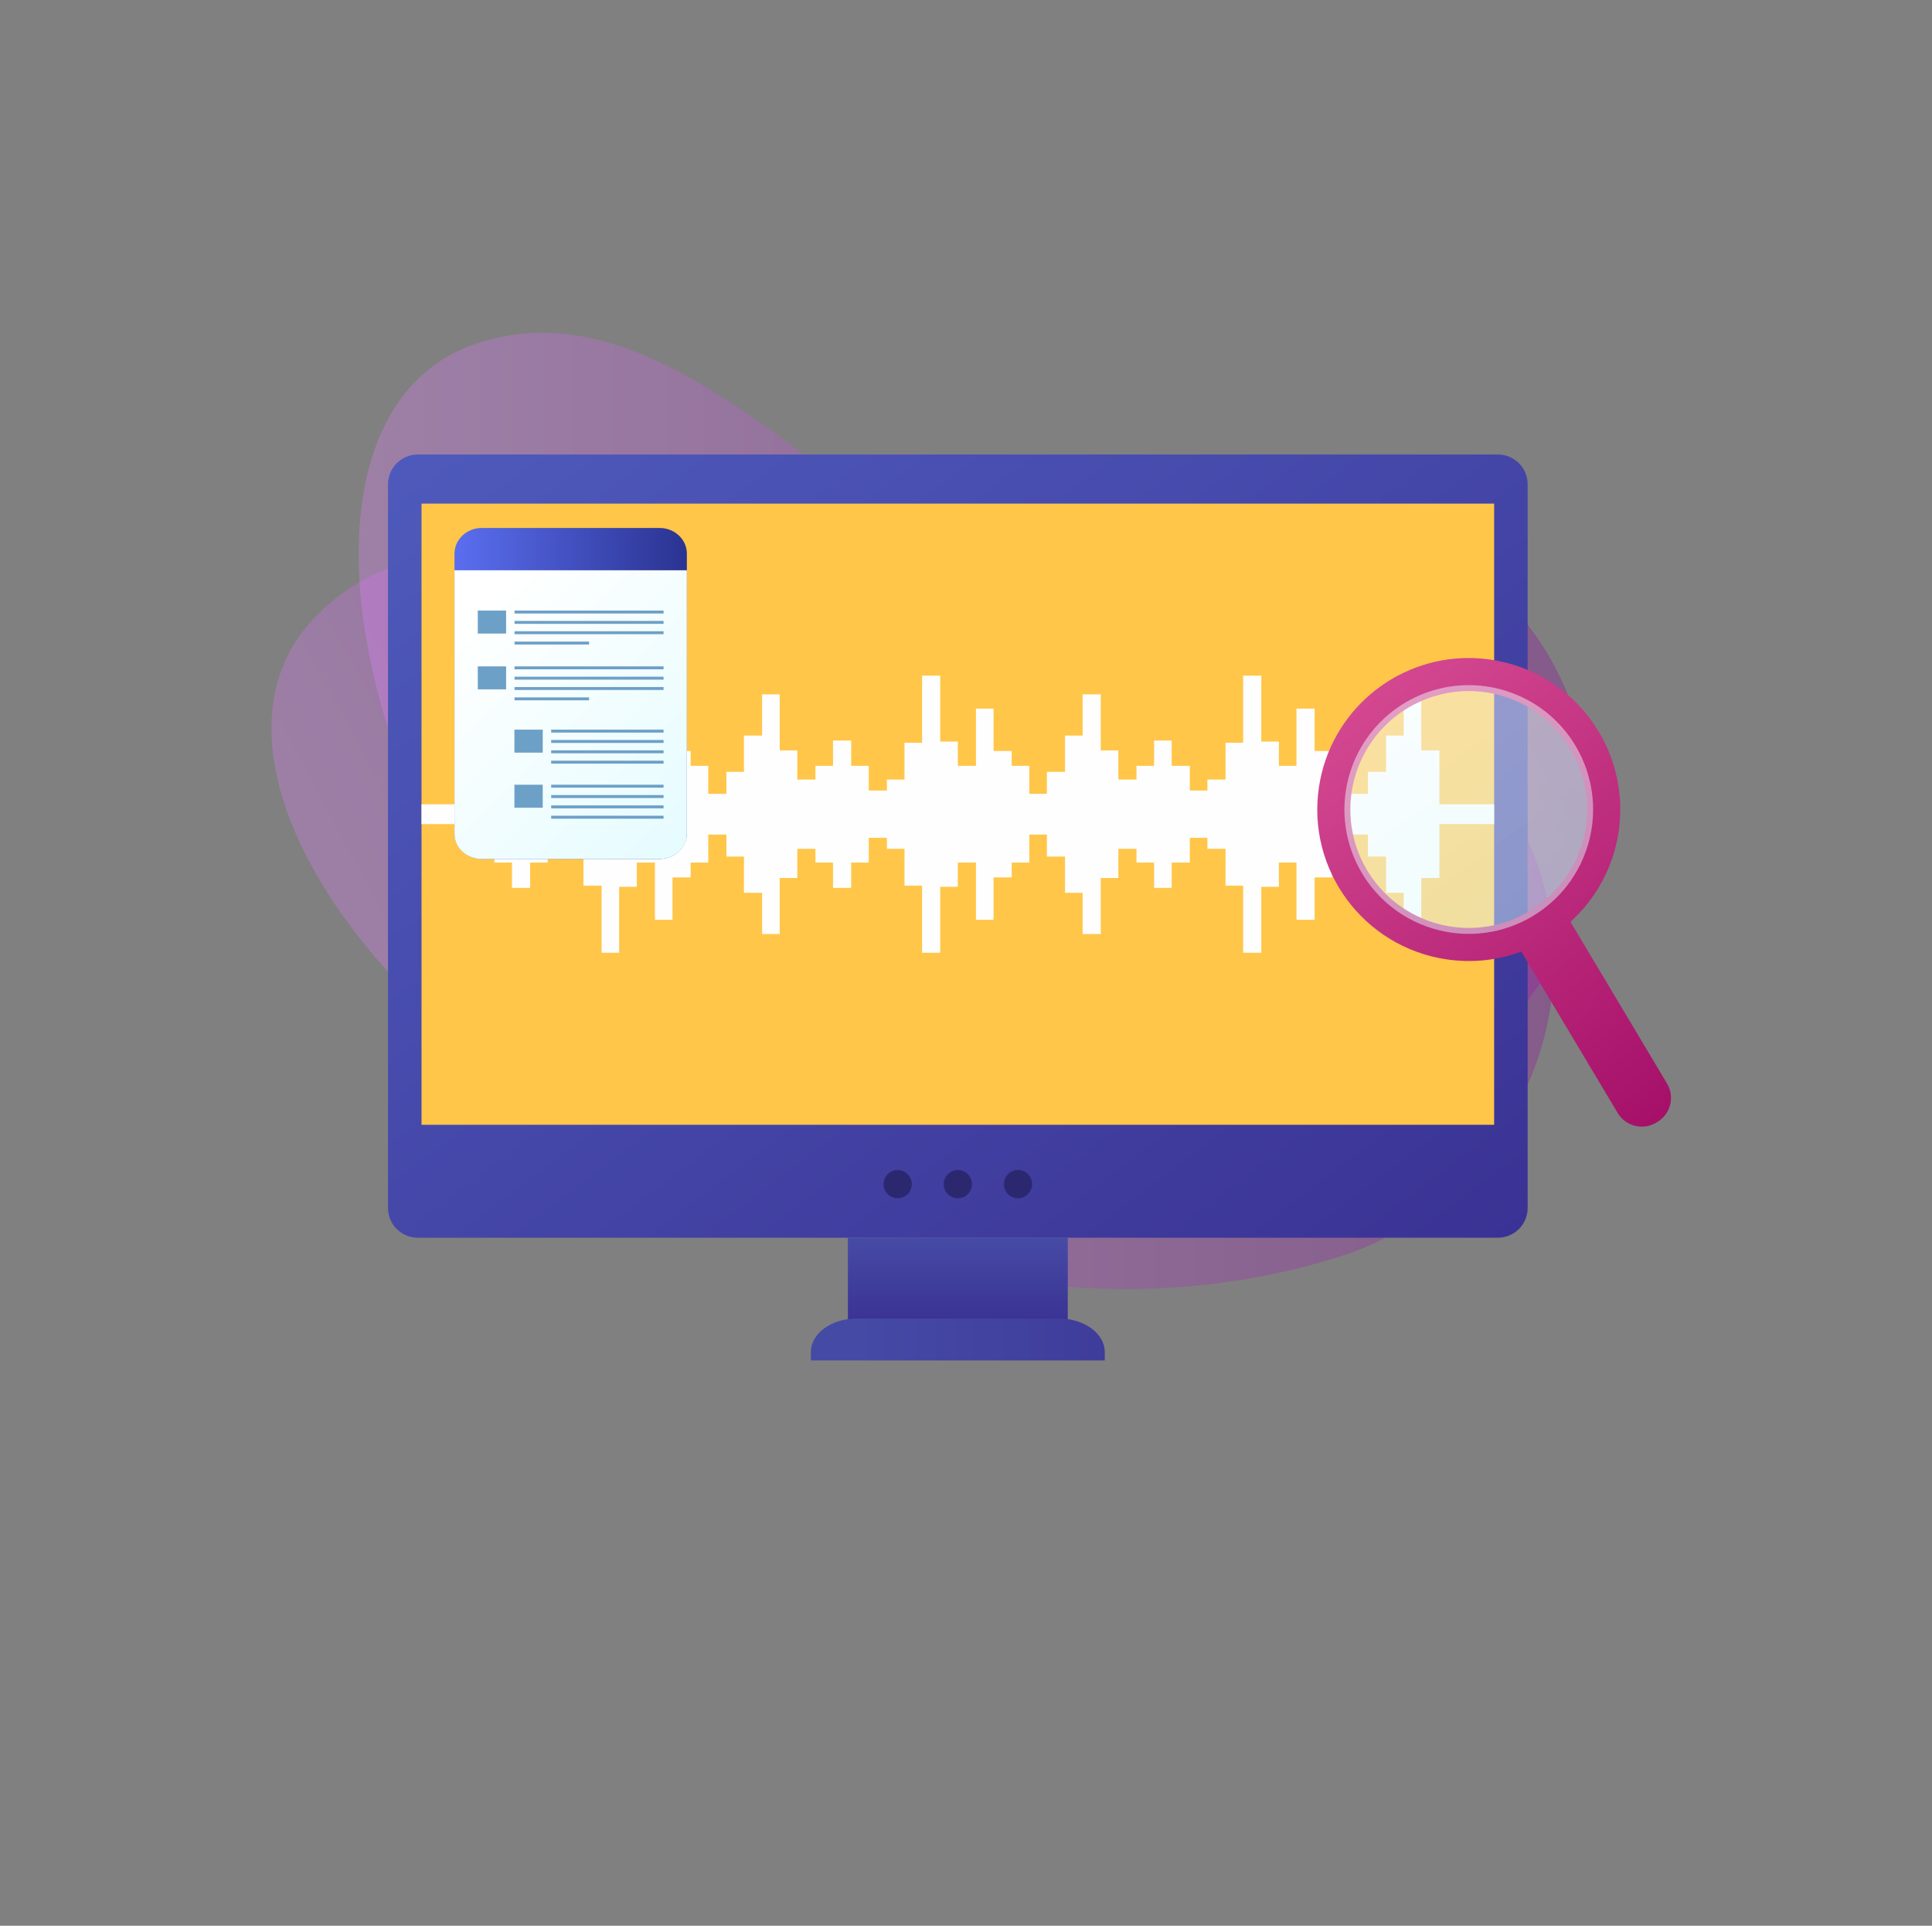 <svg xmlns="http://www.w3.org/2000/svg" xmlns:xlink="http://www.w3.org/1999/xlink" id="Layer_1" data-name="Layer 1" viewBox="0 0 3000 2990"><rect x="0" y="0" width="3000" height="2990" fill="#808080" stroke="none"/><defs><style>      .cls-1 {        fill: none;      }      .cls-2 {        fill: url(#linear-gradient-8);      }      .cls-3 {        fill: url(#linear-gradient-7);      }      .cls-4 {        fill: url(#linear-gradient-5);      }      .cls-5 {        fill: url(#linear-gradient-6);      }      .cls-6 {        fill: url(#linear-gradient-9);      }      .cls-7 {        fill: url(#linear-gradient-4);      }      .cls-8 {        fill: url(#linear-gradient-3);      }      .cls-9 {        fill: url(#linear-gradient-2);      }      .cls-10 {        fill: #6da0c7;      }      .cls-11 {        fill: #2c2870;      }      .cls-12 {        fill: #fefefe;        fill-rule: evenodd;      }      .cls-13 {        fill: url(#linear-gradient);      }      .cls-14 {        fill: #ffc649;      }      .cls-15 {        clip-path: url(#clippath-11);      }      .cls-16 {        clip-path: url(#clippath-10);      }      .cls-17 {        clip-path: url(#clippath-15);      }      .cls-18 {        clip-path: url(#clippath-13);      }      .cls-19 {        clip-path: url(#clippath-14);      }      .cls-20 {        clip-path: url(#clippath-12);      }      .cls-21 {        clip-path: url(#clippath-1);      }      .cls-22 {        clip-path: url(#clippath-3);      }      .cls-23 {        clip-path: url(#clippath-4);      }      .cls-24 {        clip-path: url(#clippath-2);      }      .cls-25 {        clip-path: url(#clippath-7);      }      .cls-26 {        clip-path: url(#clippath-6);      }      .cls-27 {        clip-path: url(#clippath-9);      }      .cls-28 {        clip-path: url(#clippath-8);      }      .cls-29 {        clip-path: url(#clippath-5);      }      .cls-30 {        opacity: .48;      }      .cls-31 {        opacity: .31;      }      .cls-32 {        clip-path: url(#clippath);      }    </style><clipPath id="clippath"><rect class="cls-1" x="-248.13" y="-571.12" width="3384.74" height="3373.46"></rect></clipPath><clipPath id="clippath-1"><rect class="cls-1" x="246.04" y="44.39" width="2398.65" height="2390.66"></rect></clipPath><clipPath id="clippath-2"><rect class="cls-1" x="421.47" y="768.28" width="2047.78" height="1160.26"></rect></clipPath><clipPath id="clippath-3"><path class="cls-1" d="M1327.78,886.47c-188.01,71.11-615.61-160.18-838.81,72.01-263.69,274.31,287.41,903.75,922.96,964.88,336.44,32.36,686.88-88,924.39-328.48,316.82-320.77,100.41-1127.86-1008.54-708.41"></path></clipPath><linearGradient id="linear-gradient" x1="1.13" y1="2991.14" x2="1.93" y2="2991.14" gradientTransform="translate(-2086.17 6945206.03) scale(2321.52 -2321.52)" gradientUnits="userSpaceOnUse"><stop offset="0" stop-color="#e282ff"></stop><stop offset="1" stop-color="#8f0ba1"></stop></linearGradient><clipPath id="clippath-4"><rect class="cls-1" x="556.94" y="516.72" width="1856.18" height="1484.73"></rect></clipPath><clipPath id="clippath-5"><path class="cls-1" d="M1516.98,855.91c-199.64-23.43-472.75-425.6-777.78-322.24-360.37,122.11-160.92,934.6,375.13,1281.46,283.77,183.61,650.28,238.1,971.83,133.97,428.92-138.9,608.37-955-569.17-1093.18"></path></clipPath><linearGradient id="linear-gradient-2" x1="1.07" y1="2991.12" x2="1.87" y2="2991.12" gradientTransform="translate(-1931.5 6945192.26) scale(2321.52 -2321.52)" gradientUnits="userSpaceOnUse"><stop offset="0" stop-color="#e282ff"></stop><stop offset="1" stop-color="#8f0ba1"></stop></linearGradient><clipPath id="clippath-6"><path class="cls-1" d="M648.65,705.69h1677.3c25.48,0,46.17,20.69,46.17,46.17v1123.69c0,25.48-20.69,46.17-46.17,46.17H648.65c-25.48,0-46.17-20.69-46.17-46.17V751.85c0-25.48,20.69-46.16,46.16-46.16Z"></path></clipPath><linearGradient id="linear-gradient-3" x1=".8" y1="2991.08" x2="1.93" y2="2991.08" gradientTransform="translate(-6716924.67 -1554.12) rotate(90) scale(2246.15 -2246.15)" gradientUnits="userSpaceOnUse"><stop offset="0" stop-color="#4f5cbd"></stop><stop offset="1" stop-color="#362a8c"></stop></linearGradient><clipPath id="clippath-7"><rect class="cls-1" x="654.53" y="781.95" width="1665.55" height="964.41"></rect></clipPath><clipPath id="clippath-8"><rect class="cls-1" x="1316.57" y="1921.71" width="341.47" height="179.96"></rect></clipPath><linearGradient id="linear-gradient-4" x1="-.74" y1="2990.69" x2=".39" y2="2990.69" gradientTransform="translate(-500150.42 2019.25) rotate(90) scale(167.73 -167.73)" gradientUnits="userSpaceOnUse"><stop offset="0" stop-color="#4850a9"></stop><stop offset="1" stop-color="#382d8f"></stop></linearGradient><clipPath id="clippath-9"><path class="cls-1" d="M1329.85,2047.24c-39.06,0-70.72,23.33-70.72,52.11v12.93h456.35v-12.93c0-28.78-31.67-52.11-70.72-52.11h-314.9Z"></path></clipPath><linearGradient id="linear-gradient-5" x1=".87" y1="2991.51" x2="1.99" y2="2991.51" gradientTransform="translate(871.47 1577715.9) scale(526.7 -526.7)" gradientUnits="userSpaceOnUse"><stop offset="0" stop-color="#454aa5"></stop><stop offset="1" stop-color="#3c3595"></stop></linearGradient><clipPath id="clippath-10"><rect class="cls-1" x="-248.13" y="-571.12" width="3384.74" height="3373.46"></rect></clipPath><clipPath id="clippath-11"><path class="cls-1" d="M748.12,819.73c-23.41,0-42.38,17.89-42.38,39.95v434.05c0,22.06,18.97,39.95,42.38,39.95h276.07c23.4,0,42.38-17.89,42.38-39.95v-434.05c0-22.07-18.97-39.95-42.38-39.95h-276.07Z"></path></clipPath><linearGradient id="linear-gradient-6" x1=".48" y1="2992.22" x2="1.4" y2="2992.22" gradientTransform="translate(477.77 1354632.64) scale(452.36 -452.36)" gradientUnits="userSpaceOnUse"><stop offset="0" stop-color="#5c70f2"></stop><stop offset="1" stop-color="#242c85"></stop></linearGradient><clipPath id="clippath-12"><path class="cls-1" d="M705.74,885.45v409.33c0,21.49,18.97,38.9,42.38,38.9h276.07c23.4,0,42.38-17.42,42.38-38.9v-409.33h-360.82Z"></path></clipPath><linearGradient id="linear-gradient-7" x1=".44" y1="2991.21" x2="1.36" y2="2991.21" gradientTransform="translate(-2121855.87 2122943.89) rotate(45) scale(1003.4 -1003.4)" gradientUnits="userSpaceOnUse"><stop offset="0" stop-color="#fff"></stop><stop offset="1" stop-color="#cff9ff"></stop></linearGradient><clipPath id="clippath-13"><rect class="cls-1" x="-162.1" y="-299.5" width="2761.25" height="2526.37"></rect></clipPath><clipPath id="clippath-14"><path class="cls-1" d="M2216.87,1429.31c-95.23-35.25-143.85-141.01-108.59-236.25,35.25-95.21,141.02-143.85,236.25-108.59,95.21,35.25,143.84,141.03,108.59,236.25-10.07,27.21-25.89,50.61-45.6,69.33-19.23,18.31-42.17,32.13-67.02,40.68-19.08,6.59-39.3,10.06-59.85,10.06-21.19,0-42.74-3.69-63.78-11.48M2048.12,1221.67c-19.44,128.46,68.91,248.35,197.35,267.78,40.79,6.17,80.71,1.49,116.82-11.91l149.63,250.51c12.35,20.66,39.13,27.41,59.79,15.06l1.75-1.04c20.68-12.35,27.43-39.1,15.08-59.78l-149.96-251.06c38.83-35.1,66.22-83.34,74.68-139.13,19.44-128.44-68.92-248.33-197.35-267.78-11.92-1.81-23.79-2.68-35.49-2.68-114.36,0-214.65,83.52-232.3,200.03"></path></clipPath><linearGradient id="linear-gradient-8" x1=".66" y1="2991.23" x2="1.79" y2="2991.23" gradientTransform="translate(-2689564.17 258.61) rotate(90) scale(899.93 -899.93)" gradientUnits="userSpaceOnUse"><stop offset="0" stop-color="#de5499"></stop><stop offset="1" stop-color="#a30d67"></stop></linearGradient><clipPath id="clippath-15"><path class="cls-1" d="M2099.64,1189.86c-37.02,99.99,14.04,211.06,114.03,248.08,99.99,37.02,211.06-14.04,248.08-114.03,37.02-99.99-14.04-211.06-114.03-248.08-22.1-8.18-44.74-12.06-67-12.06-78.47,0-152.24,48.2-181.08,126.09"></path></clipPath><linearGradient id="linear-gradient-9" x1=".42" y1="2991.44" x2="1.55" y2="2991.44" gradientTransform="translate(-1604160 690.88) rotate(90) scale(537.01 -537.01)" gradientUnits="userSpaceOnUse"><stop offset="0" stop-color="#fff"></stop><stop offset="1" stop-color="#d9faff"></stop></linearGradient></defs><g class="cls-32"><g class="cls-21"><g class="cls-31"><g class="cls-24"><g class="cls-22"><rect class="cls-13" x="18.89" y="-8.27" width="2840.63" height="2439.28" transform="translate(-396.1 798.58) rotate(-27.41)"></rect></g></g></g><g class="cls-31"><g class="cls-23"><g class="cls-29"><rect class="cls-9" x="378.82" y="430.31" width="2315.7" height="1622.91"></rect></g></g></g></g><g class="cls-26"><rect class="cls-8" x="414.17" y="300.85" width="2146.27" height="2025.7" transform="translate(-488.58 1129.96) rotate(-36.14)"></rect></g><g class="cls-25"><rect class="cls-14" x="654.53" y="781.95" width="1665.55" height="964.41"></rect><polygon class="cls-12" points="624.26 1248.79 740.36 1248.79 740.36 1210.38 767.67 1210.38 767.67 1189.04 794.99 1189.04 794.99 1149.77 823.16 1149.77 823.16 1189.04 850.48 1189.04 850.48 1227.45 878.65 1227.45 878.65 1210.38 905.97 1210.38 905.97 1153.18 934.14 1153.18 934.14 1049.04 961.45 1049.04 961.45 1151.48 988.77 1151.48 988.77 1189.04 1016.94 1189.04 1016.94 1100.26 1044.26 1100.26 1044.26 1165.99 1072.43 1165.99 1072.43 1189.04 1099.75 1189.04 1099.75 1232.57 1127.92 1232.57 1127.92 1198.43 1155.23 1198.43 1155.23 1142.09 1183.4 1142.09 1183.4 1078.06 1210.72 1078.06 1210.72 1165.13 1238.04 1165.13 1238.04 1210.38 1266.21 1210.38 1266.21 1189.04 1293.52 1189.04 1293.52 1149.77 1321.7 1149.77 1321.7 1189.04 1349.01 1189.04 1349.01 1227.45 1377.18 1227.45 1377.18 1210.38 1404.5 1210.38 1404.5 1153.18 1431.82 1153.18 1431.82 1049.04 1459.99 1049.04 1459.99 1151.48 1487.31 1151.48 1487.31 1189.04 1515.48 1189.04 1515.48 1100.26 1542.79 1100.26 1542.79 1165.99 1570.96 1165.99 1570.96 1189.04 1598.28 1189.04 1598.28 1232.57 1625.6 1232.57 1625.6 1198.43 1653.77 1198.43 1653.77 1142.09 1681.08 1142.09 1681.08 1078.06 1709.26 1078.06 1709.26 1165.13 1736.57 1165.13 1736.57 1210.38 1764.74 1210.38 1764.74 1189.04 1792.06 1189.04 1792.06 1149.77 1819.38 1149.77 1819.38 1189.04 1847.55 1189.04 1847.55 1227.45 1874.86 1227.45 1874.86 1210.38 1903.04 1210.38 1903.04 1153.18 1930.35 1153.18 1930.35 1049.04 1958.52 1049.04 1958.52 1151.48 1985.84 1151.48 1985.84 1189.04 2013.16 1189.04 2013.16 1100.26 2041.33 1100.26 2041.33 1165.99 2068.64 1165.99 2068.64 1189.04 2096.81 1189.04 2096.81 1232.57 2124.13 1232.57 2124.13 1198.43 2152.3 1198.43 2152.3 1142.09 2179.62 1142.09 2179.62 1078.06 2206.93 1078.06 2206.93 1165.13 2235.11 1165.13 2235.11 1248.79 2350.35 1248.79 2350.35 1279.52 2235.11 1279.52 2235.11 1363.18 2206.93 1363.18 2206.93 1450.25 2179.62 1450.25 2179.62 1386.23 2152.3 1386.23 2152.3 1329.89 2124.13 1329.89 2124.13 1295.74 2096.81 1295.74 2096.81 1339.28 2068.64 1339.28 2068.64 1362.33 2041.33 1362.33 2041.33 1428.06 2013.16 1428.06 2013.16 1339.28 1985.84 1339.28 1985.84 1376.84 1958.52 1376.84 1958.52 1479.28 1930.35 1479.28 1930.35 1375.13 1903.04 1375.13 1903.04 1317.94 1874.86 1317.94 1874.86 1300.87 1847.55 1300.87 1847.55 1339.28 1819.38 1339.28 1819.38 1378.55 1792.06 1378.55 1792.06 1339.28 1764.74 1339.28 1764.74 1317.94 1736.57 1317.94 1736.57 1363.18 1709.26 1363.18 1709.26 1450.25 1681.08 1450.25 1681.08 1386.23 1653.77 1386.23 1653.77 1329.89 1625.6 1329.89 1625.6 1295.74 1598.28 1295.74 1598.28 1339.28 1570.96 1339.28 1570.96 1362.33 1542.79 1362.33 1542.79 1428.06 1515.48 1428.06 1515.48 1339.28 1487.31 1339.28 1487.31 1376.84 1459.99 1376.84 1459.99 1479.28 1431.82 1479.28 1431.82 1375.13 1404.5 1375.13 1404.5 1317.94 1377.18 1317.94 1377.18 1300.87 1349.01 1300.87 1349.01 1339.28 1321.7 1339.28 1321.7 1378.55 1293.52 1378.55 1293.52 1339.28 1266.21 1339.28 1266.21 1317.94 1238.04 1317.94 1238.04 1363.18 1210.72 1363.18 1210.72 1450.25 1183.4 1450.25 1183.4 1386.23 1155.23 1386.23 1155.23 1329.89 1127.92 1329.89 1127.92 1295.74 1099.75 1295.74 1099.75 1339.28 1072.43 1339.28 1072.43 1362.33 1044.26 1362.33 1044.26 1428.06 1016.94 1428.06 1016.94 1339.28 988.77 1339.28 988.77 1376.84 961.45 1376.84 961.45 1479.28 934.14 1479.28 934.14 1375.13 905.97 1375.13 905.97 1317.94 878.65 1317.94 878.65 1300.87 850.48 1300.87 850.48 1339.28 823.16 1339.28 823.16 1378.55 794.99 1378.55 794.99 1339.28 767.67 1339.28 767.67 1317.94 740.36 1317.94 740.36 1279.52 624.26 1279.52 624.26 1248.79"></polygon></g><g class="cls-28"><rect class="cls-7" x="1316.57" y="1921.71" width="341.47" height="179.96"></rect></g><g class="cls-27"><rect class="cls-4" x="1259.13" y="2047.24" width="456.35" height="65.05"></rect></g><g class="cls-16"><path class="cls-11" d="M1602.67,1838.58c0,12.1-9.81,21.92-21.92,21.92s-21.92-9.82-21.92-21.92,9.81-21.92,21.92-21.92,21.92,9.81,21.92,21.92"></path><path class="cls-11" d="M1509.22,1838.58c0,12.1-9.81,21.92-21.92,21.92s-21.92-9.82-21.92-21.92,9.81-21.92,21.92-21.92,21.92,9.81,21.92,21.92"></path><path class="cls-11" d="M1415.78,1838.58c0,12.1-9.81,21.92-21.92,21.92s-21.92-9.82-21.92-21.92,9.81-21.92,21.92-21.92,21.92,9.81,21.92,21.92"></path></g><g class="cls-15"><rect class="cls-5" x="705.74" y="819.73" width="360.82" height="513.95"></rect></g><g class="cls-20"><polygon class="cls-3" points="886.16 719.83 1310.71 1109.57 886.16 1499.3 461.61 1109.57 886.16 719.83"></polygon></g><g class="cls-18"><rect class="cls-10" x="798.97" y="948" width="231.41" height="4.58"></rect><rect class="cls-10" x="741.92" y="948" width="43.97" height="35.69"></rect><rect class="cls-10" x="798.97" y="964.05" width="231.41" height="4.58"></rect><rect class="cls-10" x="798.97" y="980.1" width="231.41" height="4.58"></rect><rect class="cls-10" x="798.97" y="996.14" width="115.71" height="4.58"></rect><rect class="cls-10" x="798.97" y="1034.64" width="231.41" height="4.58"></rect><rect class="cls-10" x="741.92" y="1034.64" width="43.97" height="35.69"></rect><rect class="cls-10" x="798.97" y="1050.68" width="231.41" height="4.58"></rect><rect class="cls-10" x="798.97" y="1066.73" width="231.41" height="4.58"></rect><rect class="cls-10" x="798.97" y="1082.78" width="115.71" height="4.58"></rect><rect class="cls-10" x="855.84" y="1132.9" width="174.54" height="4.58"></rect><rect class="cls-10" x="798.79" y="1132.9" width="43.97" height="35.69"></rect><rect class="cls-10" x="855.84" y="1148.94" width="174.54" height="4.58"></rect><rect class="cls-10" x="855.84" y="1164.99" width="174.54" height="4.58"></rect><rect class="cls-10" x="855.84" y="1181.04" width="174.54" height="4.58"></rect><rect class="cls-10" x="855.84" y="1218.4" width="174.54" height="4.58"></rect><rect class="cls-10" x="798.79" y="1218.4" width="43.97" height="35.69"></rect><rect class="cls-10" x="855.84" y="1234.45" width="174.54" height="4.58"></rect><rect class="cls-10" x="855.84" y="1250.5" width="174.54" height="4.59"></rect><rect class="cls-10" x="855.84" y="1266.55" width="174.54" height="4.59"></rect></g><g class="cls-19"><rect class="cls-2" x="1861.99" y="923.32" width="905.58" height="930.47" transform="translate(-359.6 1754.55) rotate(-38.75)"></rect></g><g class="cls-30"><g class="cls-17"><rect class="cls-6" x="1983.43" y="974.86" width="594.53" height="589.01" transform="translate(-310.56 1582.81) rotate(-36)"></rect></g></g></g></svg>